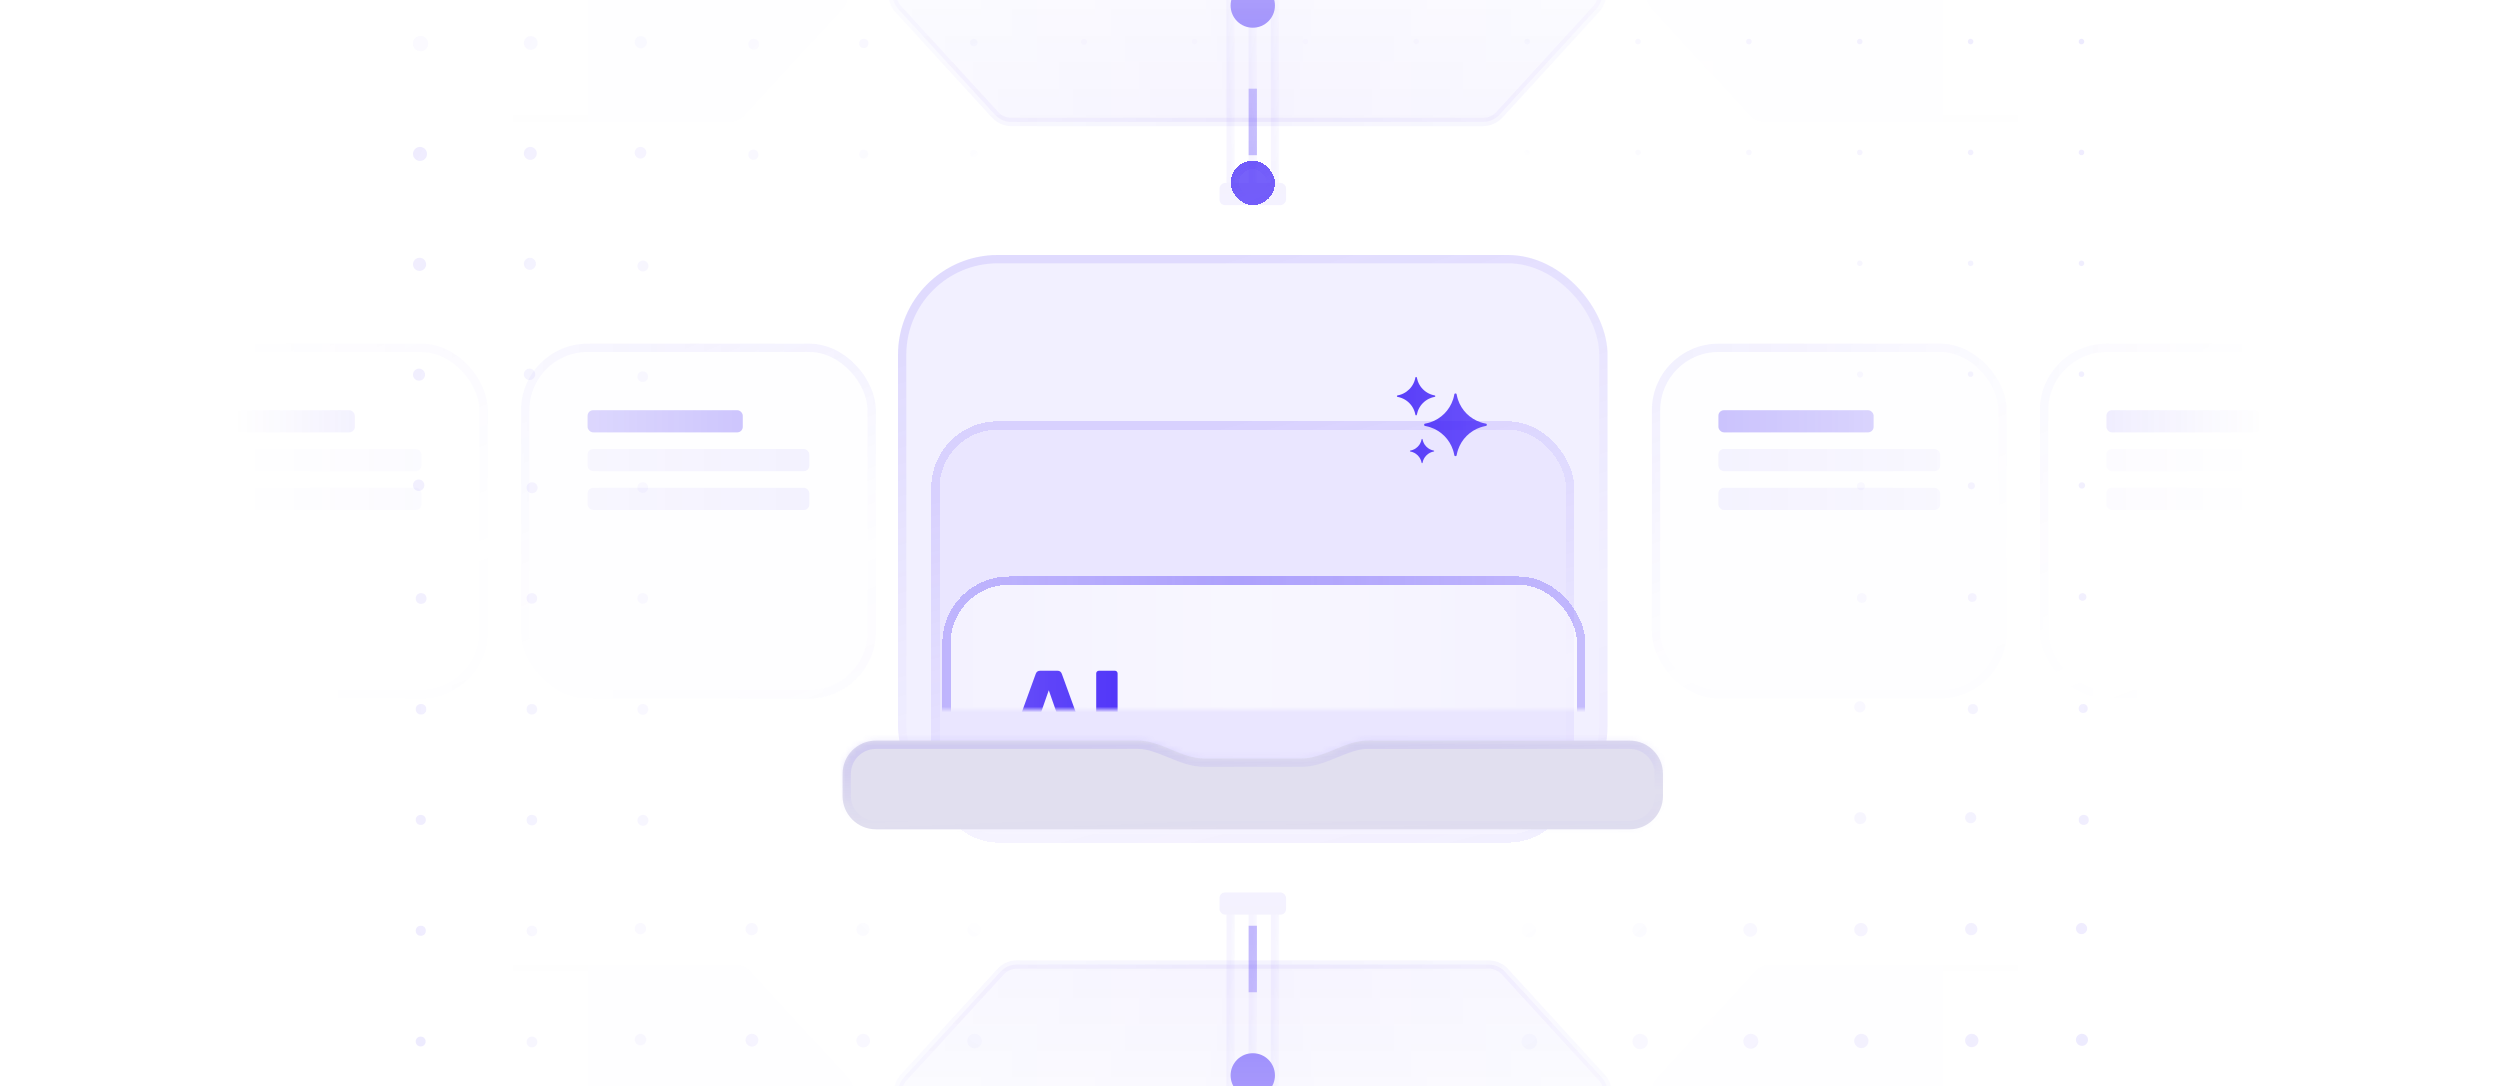 <?xml version="1.0" encoding="UTF-8"?> <svg xmlns="http://www.w3.org/2000/svg" width="451" height="196" viewBox="0 0 451 196" fill="none"><g clip-path="url(#clip0_5809_31197)"><g clip-path="url(#clip1_5809_31197)"><mask id="mask0_5809_31197" style="mask-type:alpha" maskUnits="userSpaceOnUse" x="42" y="-86" width="368" height="368"><circle cx="226" cy="98" r="184" fill="url(#paint0_radial_5809_31197)"></circle></mask><g mask="url(#mask0_5809_31197)"><g opacity="0.1"><circle opacity="0.3" cx="75.866" cy="7.866" r="1.366" fill="#3D1EF8"></circle><circle opacity="0.4" cx="95.748" cy="7.748" r="1.248" fill="#3D1EF8"></circle><circle opacity="0.4" cx="115.609" cy="7.609" r="1.109" fill="#3D1EF8"></circle><circle opacity="0.4" cx="135.97" cy="7.97" r="0.97" fill="#3D1EF8"></circle><circle cx="155.832" cy="7.832" r="0.832" fill="#3D1EF8"></circle><circle cx="175.673" cy="7.673" r="0.673" fill="#3D1EF8"></circle><circle cx="195.555" cy="7.555" r="0.555" fill="#3D1EF8"></circle><circle cx="215.5" cy="7.5" r="0.5" fill="#3D1EF8"></circle><circle cx="235.5" cy="7.5" r="0.5" fill="#3D1EF8"></circle><circle cx="255.5" cy="7.5" r="0.5" fill="#3D1EF8"></circle><circle cx="275.5" cy="7.5" r="0.5" fill="#3D1EF8"></circle><circle cx="295.5" cy="7.5" r="0.5" fill="#3D1EF8"></circle><circle cx="315.5" cy="7.5" r="0.5" fill="#3D1EF8"></circle><circle cx="335.5" cy="7.5" r="0.5" fill="#3D1EF8"></circle><circle cx="355.5" cy="7.5" r="0.5" fill="#3D1EF8"></circle><circle cx="375.5" cy="7.5" r="0.5" fill="#3D1EF8"></circle><circle cx="75.767" cy="27.767" r="1.267" fill="#3D1EF8"></circle><circle cx="95.668" cy="27.668" r="1.168" fill="#3D1EF8"></circle><circle cx="115.55" cy="27.55" r="1.05" fill="#3D1EF8"></circle><circle cx="135.911" cy="27.911" r="0.911" fill="#3D1EF8"></circle><circle cx="155.812" cy="27.812" r="0.812" fill="#3D1EF8"></circle><circle cx="175.673" cy="27.673" r="0.673" fill="#3D1EF8"></circle><circle cx="195.574" cy="27.574" r="0.574" fill="#3D1EF8"></circle><circle cx="215.515" cy="27.515" r="0.515" fill="#3D1EF8"></circle><circle cx="235.5" cy="27.5" r="0.5" fill="#3D1EF8"></circle><circle cx="255.5" cy="27.5" r="0.5" fill="#3D1EF8"></circle><circle cx="275.5" cy="27.5" r="0.5" fill="#3D1EF8"></circle><circle cx="295.5" cy="27.5" r="0.5" fill="#3D1EF8"></circle><circle cx="315.5" cy="27.5" r="0.5" fill="#3D1EF8"></circle><circle cx="335.5" cy="27.5" r="0.5" fill="#3D1EF8"></circle><circle cx="355.5" cy="27.5" r="0.5" fill="#3D1EF8"></circle><circle cx="375.5" cy="27.5" r="0.5" fill="#3D1EF8"></circle><circle cx="75.688" cy="47.688" r="1.188" fill="#3D1EF8"></circle><circle cx="95.589" cy="47.589" r="1.089" fill="#3D1EF8"></circle><circle cx="115.99" cy="47.99" r="0.99" fill="#3D1EF8"></circle><circle cx="335.5" cy="47.5" r="0.5" fill="#3D1EF8"></circle><circle cx="355.5" cy="47.5" r="0.5" fill="#3D1EF8"></circle><circle cx="375.5" cy="47.5" r="0.5" fill="#3D1EF8"></circle><circle cx="75.589" cy="67.589" r="1.089" fill="#3D1EF8"></circle><circle cx="95.53" cy="67.53" r="1.03" fill="#3D1EF8"></circle><circle cx="115.951" cy="67.951" r="0.951" fill="#3D1EF8"></circle><circle cx="335.555" cy="67.555" r="0.555" fill="#3D1EF8"></circle><circle cx="355.5" cy="67.5" r="0.5" fill="#3D1EF8"></circle><circle cx="375.5" cy="67.5" r="0.5" fill="#3D1EF8"></circle><circle cx="75.53" cy="87.53" r="1.03" fill="#3D1EF8"></circle><circle cx="95.99" cy="87.99" r="0.99" fill="#3D1EF8"></circle><circle cx="115.951" cy="87.951" r="0.951" fill="#3D1EF8"></circle><circle cx="335.713" cy="87.713" r="0.713" fill="#3D1EF8"></circle><circle cx="355.634" cy="87.634" r="0.634" fill="#3D1EF8"></circle><circle cx="375.574" cy="87.574" r="0.574" fill="#3D1EF8"></circle><circle cx="75.97" cy="107.97" r="0.97" fill="#3D1EF8"></circle><circle cx="95.951" cy="107.951" r="0.951" fill="#3D1EF8"></circle><circle cx="115.951" cy="107.951" r="0.951" fill="#3D1EF8"></circle><circle cx="335.871" cy="107.871" r="0.871" fill="#3D1EF8"></circle><circle cx="355.792" cy="107.792" r="0.792" fill="#3D1EF8"></circle><circle cx="375.693" cy="107.693" r="0.693" fill="#3D1EF8"></circle><circle cx="75.951" cy="127.951" r="0.951" fill="#3D1EF8"></circle><circle cx="95.951" cy="127.951" r="0.951" fill="#3D1EF8"></circle><circle cx="115.97" cy="127.97" r="0.97" fill="#3D1EF8"></circle><circle cx="335.51" cy="127.51" r="1.01" fill="#3D1EF8"></circle><circle cx="355.911" cy="127.911" r="0.911" fill="#3D1EF8"></circle><circle cx="375.812" cy="127.812" r="0.812" fill="#3D1EF8"></circle><circle cx="75.911" cy="147.911" r="0.911" fill="#3D1EF8"></circle><circle cx="95.951" cy="147.951" r="0.951" fill="#3D1EF8"></circle><circle cx="115.99" cy="147.99" r="0.99" fill="#3D1EF8"></circle><circle cx="335.589" cy="147.589" r="1.089" fill="#3D1EF8"></circle><circle cx="355.51" cy="147.51" r="1.01" fill="#3D1EF8"></circle><circle cx="375.911" cy="147.911" r="0.911" fill="#3D1EF8"></circle><circle cx="75.911" cy="167.911" r="0.911" fill="#3D1EF8"></circle><circle opacity="0.5" cx="95.951" cy="167.951" r="0.951" fill="#3D1EF8"></circle><circle opacity="0.5" cx="115.53" cy="167.53" r="1.03" fill="#3D1EF8"></circle><circle cx="135.609" cy="167.609" r="1.109" fill="#3D1EF8"></circle><circle cx="155.668" cy="167.668" r="1.168" fill="#3D1EF8"></circle><circle cx="175.728" cy="167.728" r="1.228" fill="#3D1EF8"></circle><circle cx="275.807" cy="167.807" r="1.307" fill="#3D1EF8"></circle><circle cx="295.787" cy="167.787" r="1.287" fill="#3D1EF8"></circle><circle cx="315.748" cy="167.748" r="1.248" fill="#3D1EF8"></circle><circle cx="335.708" cy="167.708" r="1.208" fill="#3D1EF8"></circle><circle cx="355.609" cy="167.609" r="1.109" fill="#3D1EF8"></circle><circle cx="375.51" cy="167.51" r="1.01" fill="#3D1EF8"></circle><circle cx="75.891" cy="187.891" r="0.891" fill="#3D1EF8"></circle><circle opacity="0.5" cx="95.97" cy="187.97" r="0.97" fill="#3D1EF8"></circle><circle opacity="0.5" cx="115.55" cy="187.55" r="1.05" fill="#3D1EF8"></circle><circle cx="135.649" cy="187.649" r="1.149" fill="#3D1EF8"></circle><circle cx="155.728" cy="187.728" r="1.228" fill="#3D1EF8"></circle><circle cx="175.807" cy="187.807" r="1.307" fill="#3D1EF8"></circle><circle cx="275.906" cy="187.906" r="1.406" fill="#3D1EF8"></circle><circle cx="295.886" cy="187.886" r="1.386" fill="#3D1EF8"></circle><circle cx="315.847" cy="187.847" r="1.347" fill="#3D1EF8"></circle><circle cx="335.787" cy="187.787" r="1.287" fill="#3D1EF8"></circle><circle cx="355.708" cy="187.708" r="1.208" fill="#3D1EF8"></circle><circle cx="375.589" cy="187.589" r="1.089" fill="#3D1EF8"></circle></g></g></g><g filter="url(#filter0_i_5809_31197)" data-figma-bg-blur-radius="100"><rect x="162" y="46" width="128" height="103" rx="18" fill="#3D1EF8" fill-opacity="0.07"></rect><rect x="162.75" y="46.75" width="126.5" height="101.5" rx="17.25" stroke="url(#paint1_linear_5809_31197)" stroke-opacity="0.25" stroke-width="1.5"></rect></g><g filter="url(#filter1_d_5809_31197)" data-figma-bg-blur-radius="32"><rect x="168" y="52" width="116" height="76" rx="12" fill="#3D1EF8" fill-opacity="0.05" style="mix-blend-mode:luminosity" shape-rendering="crispEdges"></rect><rect x="168.75" y="52.75" width="114.5" height="74.5" rx="11.25" stroke="url(#paint2_linear_5809_31197)" stroke-opacity="0.25" stroke-width="1.5" shape-rendering="crispEdges"></rect></g><g filter="url(#filter2_i_5809_31197)" data-figma-bg-blur-radius="100"><mask id="path-99-inside-1_5809_31197" fill="white"><path d="M294 133.608C297.314 133.608 300 136.294 300 139.608V143.608C300 146.922 297.314 149.608 294 149.608H158C154.686 149.608 152 146.922 152 143.608V139.608C152 136.294 154.686 133.608 158 133.608H205.332C209.355 133.608 213.177 136.839 217.2 136.839H234.8C238.823 136.839 242.645 133.608 246.668 133.608H294Z"></path></mask><path d="M294 133.608C297.314 133.608 300 136.294 300 139.608V143.608C300 146.922 297.314 149.608 294 149.608H158C154.686 149.608 152 146.922 152 143.608V139.608C152 136.294 154.686 133.608 158 133.608H205.332C209.355 133.608 213.177 136.839 217.2 136.839H234.8C238.823 136.839 242.645 133.608 246.668 133.608H294Z" fill="#E1DFEF"></path><path d="M300 143.608L301.5 143.608V143.608H300ZM152 143.608H150.5V143.608L152 143.608ZM294 133.608V135.108C296.485 135.108 298.5 137.123 298.5 139.608H300H301.5C301.5 135.466 298.142 132.108 294 132.108V133.608ZM300 139.608H298.5V143.608H300H301.5V139.608H300ZM300 143.608L298.5 143.608C298.5 146.093 296.485 148.108 294 148.108V149.608V151.108C298.142 151.108 301.5 147.75 301.5 143.608L300 143.608ZM294 149.608V148.108H158V149.608V151.108H294V149.608ZM158 149.608V148.108C155.515 148.108 153.5 146.093 153.5 143.608L152 143.608L150.5 143.608C150.5 147.75 153.858 151.108 158 151.108V149.608ZM152 143.608H153.5V139.608H152H150.5V143.608H152ZM152 139.608H153.5C153.5 137.123 155.515 135.108 158 135.108V133.608V132.108C153.858 132.108 150.5 135.466 150.5 139.608H152ZM158 133.608V135.108H205.332V133.608V132.108H158V133.608ZM217.2 136.839V138.339H234.8V136.839V135.339H217.2V136.839ZM246.668 133.608V135.108H294V133.608V132.108H246.668V133.608ZM234.8 136.839V138.339C237.162 138.339 239.405 137.393 241.305 136.61C243.328 135.777 245.007 135.108 246.668 135.108V133.608V132.108C244.306 132.108 242.062 133.054 240.163 133.836C238.14 134.669 236.461 135.339 234.8 135.339V136.839ZM205.332 133.608V135.108C206.993 135.108 208.672 135.777 210.695 136.61C212.595 137.393 214.838 138.339 217.2 138.339V136.839V135.339C215.539 135.339 213.86 134.669 211.837 133.836C209.938 133.054 207.694 132.108 205.332 132.108V133.608Z" fill="url(#paint3_linear_5809_31197)" fill-opacity="0.25" mask="url(#path-99-inside-1_5809_31197)"></path></g><mask id="mask1_5809_31197" style="mask-type:alpha" maskUnits="userSpaceOnUse" x="22" y="52" width="408" height="76"><rect x="22" y="52" width="408" height="76" fill="url(#paint4_linear_5809_31197)"></rect></mask><g mask="url(#mask1_5809_31197)"><g filter="url(#filter3_i_5809_31197)" data-figma-bg-blur-radius="100"><rect x="22" y="58" width="64" height="64" rx="12" fill="#3D1EF8" fill-opacity="0.01" style="mix-blend-mode:luminosity"></rect><rect x="22.75" y="58.75" width="62.5" height="62.5" rx="11.25" stroke="url(#paint5_linear_5809_31197)" stroke-opacity="0.25" stroke-width="1.5"></rect><rect opacity="0.5" x="34" y="70" width="28" height="4" rx="1" fill="#3D1EF8"></rect><rect opacity="0.1" x="34" y="77" width="40" height="4" rx="1" fill="#3D1EF8"></rect><rect opacity="0.1" x="34" y="84" width="40" height="4" rx="1" fill="#3D1EF8"></rect></g><g filter="url(#filter4_i_5809_31197)" data-figma-bg-blur-radius="100"><rect x="92" y="58" width="64" height="64" rx="12" fill="#3D1EF8" fill-opacity="0.01" style="mix-blend-mode:luminosity"></rect><rect x="92.75" y="58.75" width="62.5" height="62.5" rx="11.25" stroke="url(#paint6_linear_5809_31197)" stroke-opacity="0.25" stroke-width="1.5"></rect><rect opacity="0.5" x="104" y="70" width="28" height="4" rx="1" fill="#3D1EF8"></rect><rect opacity="0.1" x="104" y="77" width="40" height="4" rx="1" fill="#3D1EF8"></rect><rect opacity="0.1" x="104" y="84" width="40" height="4" rx="1" fill="#3D1EF8"></rect></g><g filter="url(#filter5_di_5809_31197)" data-figma-bg-blur-radius="100"><rect x="168" y="52" width="116" height="76" rx="12" fill="white" fill-opacity="0.68" shape-rendering="crispEdges"></rect><rect x="168.75" y="52.75" width="114.5" height="74.5" rx="11.25" stroke="#3D1EF8" stroke-opacity="0.4" stroke-width="1.5" shape-rendering="crispEdges"></rect><path d="M180.58 83C180.473 83 180.373 82.96 180.28 82.88C180.2 82.787 180.16 82.687 180.16 82.58C180.16 82.5 180.167 82.44 180.18 82.4L184.84 69.58C184.973 69.193 185.24 69 185.64 69H188.76C189.16 69 189.427 69.193 189.56 69.58L194.22 82.4C194.233 82.44 194.24 82.5 194.24 82.58C194.24 82.687 194.193 82.787 194.1 82.88C194.02 82.96 193.927 83 193.82 83H191.22C190.9 83 190.673 82.853 190.54 82.56L189.82 80.62H184.58L183.86 82.56C183.727 82.853 183.5 83 183.18 83H180.58ZM185.42 77.62H188.98L187.2 72.52L185.42 77.62ZM196.255 83C196.121 83 196.001 82.953 195.895 82.86C195.801 82.753 195.755 82.633 195.755 82.5V69.5C195.755 69.353 195.801 69.233 195.895 69.14C196.001 69.047 196.121 69 196.255 69H199.115C199.261 69 199.381 69.047 199.475 69.14C199.568 69.233 199.615 69.353 199.615 69.5V82.5C199.615 82.633 199.568 82.753 199.475 82.86C199.381 82.953 199.261 83 199.115 83H196.255Z" fill="#3D1EF8"></path><rect opacity="0.75" x="180" y="100" width="28" height="4" rx="1" fill="#3D1EF8"></rect><rect opacity="0.1" x="180" y="106" width="52" height="4" rx="1" fill="#3D1EF8"></rect><rect opacity="0.1" x="180" y="112" width="28" height="4" rx="1" fill="#3D1EF8"></rect><g filter="url(#filter6_di_5809_31197)" data-figma-bg-blur-radius="8.47059"><g clip-path="url(#clip8_5809_31197)"><rect x="243" y="60" width="32" height="32" rx="16" fill="#3D1EF8" fill-opacity="0.01" shape-rendering="crispEdges"></rect><g filter="url(#filter7_f_5809_31197)"><rect x="213.118" y="39.529" width="56.471" height="56.471" rx="28.235" fill="#3D1EF8" fill-opacity="0.2"></rect></g></g></g></g><g filter="url(#filter8_i_5809_31197)" data-figma-bg-blur-radius="100"><rect x="296" y="58" width="64" height="64" rx="12" fill="#3D1EF8" fill-opacity="0.01" style="mix-blend-mode:luminosity"></rect><rect x="296.75" y="58.75" width="62.5" height="62.5" rx="11.25" stroke="url(#paint7_linear_5809_31197)" stroke-opacity="0.25" stroke-width="1.5"></rect><rect opacity="0.5" x="308" y="70" width="28" height="4" rx="1" fill="#3D1EF8"></rect><rect opacity="0.1" x="308" y="77" width="40" height="4" rx="1" fill="#3D1EF8"></rect><rect opacity="0.1" x="308" y="84" width="40" height="4" rx="1" fill="#3D1EF8"></rect></g><g filter="url(#filter9_i_5809_31197)" data-figma-bg-blur-radius="100"><rect x="366" y="58" width="64" height="64" rx="12" fill="#3D1EF8" fill-opacity="0.01" style="mix-blend-mode:luminosity"></rect><rect x="366.75" y="58.75" width="62.5" height="62.5" rx="11.25" stroke="url(#paint8_linear_5809_31197)" stroke-opacity="0.25" stroke-width="1.5"></rect><rect opacity="0.5" x="378" y="70" width="28" height="4" rx="1" fill="#3D1EF8"></rect><rect opacity="0.1" x="378" y="77" width="40" height="4" rx="1" fill="#3D1EF8"></rect><rect opacity="0.1" x="378" y="84" width="40" height="4" rx="1" fill="#3D1EF8"></rect></g></g><mask id="mask2_5809_31197" style="mask-type:alpha" maskUnits="userSpaceOnUse" x="47" y="-106" width="364" height="408"><rect x="47" y="-106" width="364" height="408" fill="url(#paint9_linear_5809_31197)"></rect></mask><g mask="url(#mask2_5809_31197)"><path opacity="0.1" d="M154 298L154 197.053C154 196.053 153.626 195.104 152.951 194.366L135.497 175.299C134.739 174.471 133.669 174 132.546 174H90H47.454C46.331 174 45.261 174.471 44.503 175.299L27.049 194.366C26.374 195.104 26 196.053 26 197.053L26 298C26 300.21 27.791 302 30 302H150C152.209 302 154 300.21 154 298Z" fill="url(#paint10_linear_5809_31197)"></path><path opacity="0.5" d="M290 298L290 197.053C290 196.053 289.626 195.104 288.951 194.366L271.497 175.299C270.739 174.471 269.669 174 268.546 174H226H183.454C182.331 174 181.261 174.471 180.503 175.299L163.05 194.366C162.374 195.104 162 196.053 162 197.053L162 298C162 300.21 163.791 302 166 302H286C288.209 302 290 300.21 290 298Z" fill="url(#paint11_linear_5809_31197)"></path><path opacity="0.5" d="M290 298L290 197.053C290 196.053 289.626 195.104 288.951 194.366L271.497 175.299C270.739 174.471 269.669 174 268.546 174H226H183.454C182.331 174 181.261 174.471 180.503 175.299L163.05 194.366C162.374 195.104 162 196.053 162 197.053L162 298C162 300.21 163.791 302 166 302H286C288.209 302 290 300.21 290 298Z" stroke="url(#paint12_linear_5809_31197)" stroke-width="1.5"></path><path opacity="0.1" d="M426 298L426 197.053C426 196.053 425.626 195.104 424.951 194.366L407.497 175.299C406.739 174.471 405.669 174 404.546 174H362H319.454C318.331 174 317.261 174.471 316.503 175.299L299.05 194.366C298.374 195.104 298 196.053 298 197.053L298 298C298 300.21 299.791 302 302 302H422C424.209 302 426 300.21 426 298Z" fill="url(#paint13_linear_5809_31197)"></path><path opacity="0.1" d="M153 -102L153 -1.053C153 -0.053 152.626 0.896 151.951 1.634L134.497 20.701C133.739 21.529 132.669 22 131.546 22H89H46.454C45.331 22 44.261 21.529 43.503 20.701L26.049 1.634C25.374 0.896 25 -0.053 25 -1.053L25 -102C25 -104.21 26.791 -106 29 -106H149C151.209 -106 153 -104.21 153 -102Z" fill="url(#paint14_linear_5809_31197)"></path><path opacity="0.5" d="M289 -102L289 -1.053C289 -0.053 288.626 0.896 287.951 1.634L270.497 20.701C269.739 21.529 268.669 22 267.546 22H225H182.454C181.331 22 180.261 21.529 179.503 20.701L162.05 1.634C161.374 0.896 161 -0.053 161 -1.053L161 -102C161 -104.21 162.791 -106 165 -106H285C287.209 -106 289 -104.21 289 -102Z" fill="url(#paint15_linear_5809_31197)"></path><path opacity="0.5" d="M289 -102L289 -1.053C289 -0.053 288.626 0.896 287.951 1.634L270.497 20.701C269.739 21.529 268.669 22 267.546 22H225H182.454C181.331 22 180.261 21.529 179.503 20.701L162.05 1.634C161.374 0.896 161 -0.053 161 -1.053L161 -102C161 -104.21 162.791 -106 165 -106H285C287.209 -106 289 -104.21 289 -102Z" stroke="url(#paint16_linear_5809_31197)" stroke-width="1.5"></path><path opacity="0.1" d="M425 -102L425 -1.053C425 -0.053 424.626 0.896 423.951 1.634L406.497 20.701C405.739 21.529 404.669 22 403.546 22H361H318.454C317.331 22 316.261 21.529 315.503 20.701L298.05 1.634C297.374 0.896 297 -0.053 297 -1.053L297 -102C297 -104.21 298.791 -106 301 -106H421C423.209 -106 425 -104.21 425 -102Z" fill="url(#paint17_linear_5809_31197)"></path><path fill-rule="evenodd" clip-rule="evenodd" d="M252.793 71.782C252.589 71.707 252.377 71.647 252.158 71.606C252.142 71.603 252.126 71.6 252.11 71.597C251.963 71.571 251.963 71.361 252.11 71.335C252.126 71.332 252.142 71.329 252.158 71.326C252.377 71.284 252.589 71.225 252.793 71.15C252.915 71.104 253.035 71.053 253.151 70.997C253.955 70.606 254.607 69.955 254.997 69.151C255.053 69.034 255.104 68.915 255.15 68.793C255.225 68.589 255.284 68.377 255.326 68.158C255.329 68.142 255.332 68.126 255.335 68.11C255.361 67.963 255.571 67.963 255.597 68.11C255.6 68.126 255.603 68.142 255.606 68.158C255.648 68.377 255.707 68.589 255.782 68.793C255.828 68.915 255.879 69.034 255.935 69.151C256.325 69.955 256.977 70.606 257.781 70.997C257.897 71.053 258.017 71.104 258.139 71.15C258.343 71.225 258.555 71.284 258.774 71.326C258.79 71.329 258.806 71.332 258.822 71.335C258.968 71.361 258.968 71.571 258.822 71.597C258.806 71.6 258.79 71.603 258.774 71.606C258.555 71.647 258.343 71.707 258.139 71.782C258.017 71.828 257.897 71.879 257.781 71.935C256.977 72.325 256.325 72.977 255.935 73.781C255.879 73.897 255.828 74.017 255.782 74.139C255.707 74.343 255.648 74.555 255.606 74.774C255.603 74.79 255.6 74.806 255.597 74.822C255.571 74.968 255.361 74.968 255.335 74.822C255.332 74.806 255.329 74.79 255.326 74.774C255.284 74.555 255.225 74.343 255.15 74.139C255.104 74.017 255.053 73.897 254.997 73.781C254.607 72.977 253.955 72.325 253.151 71.935C253.035 71.879 252.915 71.828 252.793 71.782ZM257.675 76.974C257.532 76.936 257.388 76.902 257.241 76.873C257.218 76.869 257.195 76.864 257.172 76.86L257.165 76.859L257.156 76.857C257.141 76.854 257.125 76.852 257.093 76.846L257.082 76.844C256.849 76.8 256.849 76.465 257.082 76.421L257.093 76.419C257.125 76.413 257.141 76.41 257.156 76.408L257.165 76.406L257.172 76.404C257.195 76.4 257.218 76.396 257.241 76.391C257.388 76.362 257.532 76.329 257.675 76.29C257.797 76.257 257.918 76.221 258.037 76.181C259.962 75.54 261.477 74.025 262.119 72.099C262.158 71.98 262.195 71.86 262.228 71.738C262.266 71.595 262.3 71.45 262.329 71.304C262.333 71.281 262.338 71.258 262.342 71.235L262.343 71.228L262.345 71.218C262.348 71.204 262.35 71.188 262.356 71.157L262.356 71.156L262.358 71.145C262.402 70.911 262.737 70.911 262.781 71.145L262.783 71.156C262.789 71.188 262.792 71.204 262.794 71.218L262.796 71.228L262.797 71.235C262.802 71.258 262.806 71.281 262.81 71.304C262.839 71.45 262.873 71.595 262.912 71.738C262.945 71.86 262.981 71.98 263.02 72.099C263.662 74.025 265.177 75.54 267.102 76.181C267.221 76.221 267.342 76.257 267.464 76.29C267.607 76.329 267.752 76.362 267.898 76.391C267.921 76.396 267.944 76.4 267.967 76.404L267.974 76.406L267.984 76.408C267.998 76.41 268.014 76.413 268.046 76.419L268.057 76.421C268.291 76.465 268.291 76.8 268.057 76.844L268.046 76.846L268.012 76.852L267.984 76.857L267.974 76.859L267.967 76.86C267.944 76.864 267.921 76.869 267.898 76.873C267.752 76.902 267.607 76.936 267.464 76.974C267.342 77.007 267.221 77.043 267.102 77.083C265.177 77.725 263.662 79.24 263.02 81.165C262.981 81.284 262.945 81.405 262.912 81.527C262.873 81.669 262.839 81.814 262.81 81.961C262.806 81.984 262.802 82.007 262.797 82.03L262.796 82.037L262.794 82.046L262.79 82.067L262.783 82.107L262.781 82.12C262.737 82.353 262.402 82.353 262.358 82.12L262.356 82.108C262.35 82.077 262.348 82.061 262.345 82.046L262.343 82.037L262.342 82.03C262.338 82.007 262.333 81.984 262.329 81.961C262.3 81.814 262.266 81.669 262.228 81.527C262.195 81.405 262.158 81.284 262.119 81.165C261.477 79.24 259.962 77.725 258.037 77.083C257.918 77.043 257.797 77.007 257.675 76.974ZM254.453 81.456C254.699 81.503 254.931 81.585 255.145 81.697C255.241 81.747 255.333 81.803 255.42 81.864C255.664 82.034 255.876 82.246 256.047 82.49C256.108 82.578 256.163 82.669 256.213 82.765C256.325 82.979 256.407 83.212 256.454 83.457C256.456 83.468 256.458 83.478 256.46 83.488C256.476 83.58 256.608 83.58 256.625 83.488C256.627 83.478 256.629 83.468 256.631 83.457C256.677 83.212 256.76 82.979 256.871 82.765C256.921 82.669 256.977 82.578 257.038 82.49C257.208 82.246 257.42 82.034 257.664 81.864C257.752 81.803 257.844 81.747 257.939 81.697C258.153 81.585 258.386 81.503 258.632 81.456C258.642 81.454 258.652 81.453 258.662 81.451C258.754 81.434 258.754 81.302 258.662 81.285C258.652 81.284 258.642 81.282 258.632 81.28C258.386 81.233 258.153 81.151 257.939 81.039C257.844 80.989 257.752 80.933 257.664 80.872C257.42 80.702 257.208 80.49 257.038 80.246C256.977 80.158 256.921 80.067 256.871 79.971C256.76 79.757 256.677 79.524 256.631 79.279C256.629 79.269 256.627 79.258 256.625 79.248C256.608 79.156 256.476 79.156 256.46 79.248C256.458 79.258 256.456 79.269 256.454 79.279C256.407 79.524 256.325 79.757 256.213 79.971C256.163 80.067 256.108 80.158 256.047 80.246C255.876 80.49 255.664 80.702 255.42 80.872C255.333 80.933 255.241 80.989 255.145 81.039C254.931 81.151 254.699 81.233 254.453 81.28C254.443 81.282 254.433 81.284 254.422 81.285C254.33 81.302 254.33 81.434 254.422 81.451C254.433 81.453 254.443 81.454 254.453 81.456Z" fill="#3D1EF8"></path></g><g filter="url(#filter10_di_5809_31197)" data-figma-bg-blur-radius="12"><rect x="222" y="-3" width="8" height="8" rx="4" fill="#3D1EF8" fill-opacity="0.7" style="mix-blend-mode:luminosity" shape-rendering="crispEdges"></rect><rect x="222.75" y="-2.25" width="6.5" height="6.5" rx="3.25" stroke="url(#paint18_linear_5809_31197)" stroke-opacity="0.25" stroke-width="1.5" shape-rendering="crispEdges"></rect></g><g filter="url(#filter11_di_5809_31197)" data-figma-bg-blur-radius="12"><rect x="222" y="190" width="8" height="8" rx="4" fill="#3D1EF8" fill-opacity="0.7" style="mix-blend-mode:luminosity" shape-rendering="crispEdges"></rect><rect x="222.75" y="190.75" width="6.5" height="6.5" rx="3.25" stroke="url(#paint19_linear_5809_31197)" stroke-opacity="0.25" stroke-width="1.5" shape-rendering="crispEdges"></rect></g><mask id="mask3_5809_31197" style="mask-type:alpha" maskUnits="userSpaceOnUse" x="47" y="-76" width="364" height="352"><rect x="47" y="-76" width="364" height="352" fill="url(#paint20_linear_5809_31197)"></rect></mask><g mask="url(#mask3_5809_31197)"><rect data-figma-bg-blur-radius="32" x="220" y="161" width="12" height="4" rx="1" fill="#3D1EF8" fill-opacity="0.1"></rect><path opacity="0.1" d="M222 165V256" stroke="url(#paint21_linear_5809_31197)" stroke-width="1.5"></path><path opacity="0.1" d="M226 165V256" stroke="url(#paint22_linear_5809_31197)" stroke-width="1.5"></path><path opacity="0.1" d="M230 165V256" stroke="url(#paint23_linear_5809_31197)" stroke-width="1.5"></path><path opacity="0.5" d="M226 179L226 167" stroke="#3D1EF8" stroke-width="1.5"></path><circle cx="226" cy="194" r="4" fill="#3D1EF8"></circle><rect data-figma-bg-blur-radius="32" width="12" height="4" rx="1" transform="matrix(1 0 0 -1 220 37)" fill="#3D1EF8" fill-opacity="0.1"></rect><path opacity="0.1" d="M222 33V-58" stroke="url(#paint24_linear_5809_31197)" stroke-width="1.5"></path><path opacity="0.1" d="M226 33V-58" stroke="url(#paint25_linear_5809_31197)" stroke-width="1.5"></path><path opacity="0.1" d="M230 33V-58" stroke="url(#paint26_linear_5809_31197)" stroke-width="1.5"></path><path opacity="0.5" d="M226 16L226 28" stroke="#3D1EF8" stroke-width="1.5"></path><circle cx="226" cy="1" r="4" fill="#3D1EF8"></circle></g></g><defs><filter id="filter0_i_5809_31197" x="62" y="-54" width="328" height="303" filterUnits="userSpaceOnUse" color-interpolation-filters="sRGB"><feFlood flood-opacity="0" result="BackgroundImageFix"></feFlood><feBlend mode="normal" in="SourceGraphic" in2="BackgroundImageFix" result="shape"></feBlend><feColorMatrix in="SourceAlpha" type="matrix" values="0 0 0 0 0 0 0 0 0 0 0 0 0 0 0 0 0 0 127 0" result="hardAlpha"></feColorMatrix><feOffset></feOffset><feGaussianBlur stdDeviation="4"></feGaussianBlur><feComposite in2="hardAlpha" operator="arithmetic" k2="-1" k3="1"></feComposite><feColorMatrix type="matrix" values="0 0 0 0 0.973 0 0 0 0 0.973 0 0 0 0 0.973 0 0 0 0.25 0"></feColorMatrix><feBlend mode="normal" in2="shape" result="effect1_innerShadow_5809_31197"></feBlend></filter><clipPath id="bgblur_2_5809_31197_clip_path" transform="translate(-62 54)"><rect x="162" y="46" width="128" height="103" rx="18"></rect></clipPath><filter id="filter1_d_5809_31197" x="136" y="20" width="180" height="156" filterUnits="userSpaceOnUse" color-interpolation-filters="sRGB"><feFlood flood-opacity="0" result="BackgroundImageFix"></feFlood><feColorMatrix in="SourceAlpha" type="matrix" values="0 0 0 0 0 0 0 0 0 0 0 0 0 0 0 0 0 0 127 0" result="hardAlpha"></feColorMatrix><feOffset dy="24"></feOffset><feGaussianBlur stdDeviation="12"></feGaussianBlur><feComposite in2="hardAlpha" operator="out"></feComposite><feColorMatrix type="matrix" values="0 0 0 0 0 0 0 0 0 0 0 0 0 0 0 0 0 0 0.3 0"></feColorMatrix><feBlend mode="multiply" in2="BackgroundImageFix" result="effect1_dropShadow_5809_31197"></feBlend><feBlend mode="normal" in="SourceGraphic" in2="effect1_dropShadow_5809_31197" result="shape"></feBlend></filter><clipPath id="bgblur_3_5809_31197_clip_path" transform="translate(-136 -20)"><rect x="168" y="52" width="116" height="76" rx="12"></rect></clipPath><filter id="filter2_i_5809_31197" x="52" y="33.608" width="348" height="216" filterUnits="userSpaceOnUse" color-interpolation-filters="sRGB"><feFlood flood-opacity="0" result="BackgroundImageFix"></feFlood><feBlend mode="normal" in="SourceGraphic" in2="BackgroundImageFix" result="shape"></feBlend><feColorMatrix in="SourceAlpha" type="matrix" values="0 0 0 0 0 0 0 0 0 0 0 0 0 0 0 0 0 0 127 0" result="hardAlpha"></feColorMatrix><feOffset></feOffset><feGaussianBlur stdDeviation="4"></feGaussianBlur><feComposite in2="hardAlpha" operator="arithmetic" k2="-1" k3="1"></feComposite><feColorMatrix type="matrix" values="0 0 0 0 0.973 0 0 0 0 0.973 0 0 0 0 0.973 0 0 0 0.25 0"></feColorMatrix><feBlend mode="normal" in2="shape" result="effect1_innerShadow_5809_31197"></feBlend></filter><clipPath id="bgblur_4_5809_31197_clip_path" transform="translate(-52 -33.608)"><path d="M294 133.608C297.314 133.608 300 136.294 300 139.608V143.608C300 146.922 297.314 149.608 294 149.608H158C154.686 149.608 152 146.922 152 143.608V139.608C152 136.294 154.686 133.608 158 133.608H205.332C209.355 133.608 213.177 136.839 217.2 136.839H234.8C238.823 136.839 242.645 133.608 246.668 133.608H294Z"></path></clipPath><filter id="filter3_i_5809_31197" x="-78" y="-42" width="264" height="264" filterUnits="userSpaceOnUse" color-interpolation-filters="sRGB"><feFlood flood-opacity="0" result="BackgroundImageFix"></feFlood><feBlend mode="normal" in="SourceGraphic" in2="BackgroundImageFix" result="shape"></feBlend><feColorMatrix in="SourceAlpha" type="matrix" values="0 0 0 0 0 0 0 0 0 0 0 0 0 0 0 0 0 0 127 0" result="hardAlpha"></feColorMatrix><feOffset dx="2" dy="4"></feOffset><feGaussianBlur stdDeviation="8"></feGaussianBlur><feComposite in2="hardAlpha" operator="arithmetic" k2="-1" k3="1"></feComposite><feColorMatrix type="matrix" values="0 0 0 0 0.973 0 0 0 0 0.973 0 0 0 0 0.973 0 0 0 0.06 0"></feColorMatrix><feBlend mode="normal" in2="shape" result="effect1_innerShadow_5809_31197"></feBlend></filter><clipPath id="bgblur_5_5809_31197_clip_path" transform="translate(78 42)"><rect x="22" y="58" width="64" height="64" rx="12"></rect></clipPath><filter id="filter4_i_5809_31197" x="-8" y="-42" width="264" height="264" filterUnits="userSpaceOnUse" color-interpolation-filters="sRGB"><feFlood flood-opacity="0" result="BackgroundImageFix"></feFlood><feBlend mode="normal" in="SourceGraphic" in2="BackgroundImageFix" result="shape"></feBlend><feColorMatrix in="SourceAlpha" type="matrix" values="0 0 0 0 0 0 0 0 0 0 0 0 0 0 0 0 0 0 127 0" result="hardAlpha"></feColorMatrix><feOffset dx="2" dy="4"></feOffset><feGaussianBlur stdDeviation="8"></feGaussianBlur><feComposite in2="hardAlpha" operator="arithmetic" k2="-1" k3="1"></feComposite><feColorMatrix type="matrix" values="0 0 0 0 0.973 0 0 0 0 0.973 0 0 0 0 0.973 0 0 0 0.06 0"></feColorMatrix><feBlend mode="normal" in2="shape" result="effect1_innerShadow_5809_31197"></feBlend></filter><clipPath id="bgblur_6_5809_31197_clip_path" transform="translate(8 42)"><rect x="92" y="58" width="64" height="64" rx="12"></rect></clipPath><filter id="filter5_di_5809_31197" x="68" y="-48" width="316" height="276" filterUnits="userSpaceOnUse" color-interpolation-filters="sRGB"><feFlood flood-opacity="0" result="BackgroundImageFix"></feFlood><feColorMatrix in="SourceAlpha" type="matrix" values="0 0 0 0 0 0 0 0 0 0 0 0 0 0 0 0 0 0 127 0" result="hardAlpha"></feColorMatrix><feMorphology radius="32" operator="erode" in="SourceAlpha" result="effect1_dropShadow_5809_31197"></feMorphology><feOffset dy="48"></feOffset><feGaussianBlur stdDeviation="24"></feGaussianBlur><feComposite in2="hardAlpha" operator="out"></feComposite><feColorMatrix type="matrix" values="0 0 0 0 0.11 0 0 0 0 0.125 0 0 0 0 0.157 0 0 0 0.5 0"></feColorMatrix><feBlend mode="multiply" in2="BackgroundImageFix" result="effect1_dropShadow_5809_31197"></feBlend><feBlend mode="normal" in="SourceGraphic" in2="effect1_dropShadow_5809_31197" result="shape"></feBlend><feColorMatrix in="SourceAlpha" type="matrix" values="0 0 0 0 0 0 0 0 0 0 0 0 0 0 0 0 0 0 127 0" result="hardAlpha"></feColorMatrix><feOffset dx="2" dy="4"></feOffset><feGaussianBlur stdDeviation="8"></feGaussianBlur><feComposite in2="hardAlpha" operator="arithmetic" k2="-1" k3="1"></feComposite><feColorMatrix type="matrix" values="0 0 0 0 0.973 0 0 0 0 0.973 0 0 0 0 0.973 0 0 0 0.06 0"></feColorMatrix><feBlend mode="normal" in2="shape" result="effect2_innerShadow_5809_31197"></feBlend></filter><clipPath id="bgblur_7_5809_31197_clip_path" transform="translate(-68 48)"><rect x="168" y="52" width="116" height="76" rx="12"></rect></clipPath><filter id="filter6_di_5809_31197" x="234.529" y="51.529" width="48.941" height="68.706" filterUnits="userSpaceOnUse" color-interpolation-filters="sRGB"><feFlood flood-opacity="0" result="BackgroundImageFix"></feFlood><feColorMatrix in="SourceAlpha" type="matrix" values="0 0 0 0 0 0 0 0 0 0 0 0 0 0 0 0 0 0 127 0" result="hardAlpha"></feColorMatrix><feMorphology radius="11.294" operator="erode" in="SourceAlpha" result="effect1_dropShadow_5809_31197"></feMorphology><feOffset dy="22.588"></feOffset><feGaussianBlur stdDeviation="8.471"></feGaussianBlur><feComposite in2="hardAlpha" operator="out"></feComposite><feColorMatrix type="matrix" values="0 0 0 0 0 0 0 0 0 0 0 0 0 0 0 0 0 0 0.4 0"></feColorMatrix><feBlend mode="multiply" in2="BackgroundImageFix" result="effect1_dropShadow_5809_31197"></feBlend><feBlend mode="normal" in="SourceGraphic" in2="effect1_dropShadow_5809_31197" result="shape"></feBlend><feColorMatrix in="SourceAlpha" type="matrix" values="0 0 0 0 0 0 0 0 0 0 0 0 0 0 0 0 0 0 127 0" result="hardAlpha"></feColorMatrix><feOffset></feOffset><feGaussianBlur stdDeviation="2.824"></feGaussianBlur><feComposite in2="hardAlpha" operator="arithmetic" k2="-1" k3="1"></feComposite><feColorMatrix type="matrix" values="0 0 0 0 0.973 0 0 0 0 0.973 0 0 0 0 0.973 0 0 0 0.25 0"></feColorMatrix><feBlend mode="normal" in2="shape" result="effect2_innerShadow_5809_31197"></feBlend></filter><clipPath id="bgblur_9_5809_31197_clip_path" transform="translate(-234.529 -51.529)"><rect x="243" y="60" width="32" height="32" rx="16"></rect></clipPath><filter id="filter7_f_5809_31197" x="184.882" y="11.294" width="112.941" height="112.941" filterUnits="userSpaceOnUse" color-interpolation-filters="sRGB"><feFlood flood-opacity="0" result="BackgroundImageFix"></feFlood><feBlend mode="normal" in="SourceGraphic" in2="BackgroundImageFix" result="shape"></feBlend><feGaussianBlur stdDeviation="14.118" result="effect1_foregroundBlur_5809_31197"></feGaussianBlur></filter><filter id="filter8_i_5809_31197" x="196" y="-42" width="264" height="264" filterUnits="userSpaceOnUse" color-interpolation-filters="sRGB"><feFlood flood-opacity="0" result="BackgroundImageFix"></feFlood><feBlend mode="normal" in="SourceGraphic" in2="BackgroundImageFix" result="shape"></feBlend><feColorMatrix in="SourceAlpha" type="matrix" values="0 0 0 0 0 0 0 0 0 0 0 0 0 0 0 0 0 0 127 0" result="hardAlpha"></feColorMatrix><feOffset dx="2" dy="4"></feOffset><feGaussianBlur stdDeviation="8"></feGaussianBlur><feComposite in2="hardAlpha" operator="arithmetic" k2="-1" k3="1"></feComposite><feColorMatrix type="matrix" values="0 0 0 0 0.973 0 0 0 0 0.973 0 0 0 0 0.973 0 0 0 0.06 0"></feColorMatrix><feBlend mode="normal" in2="shape" result="effect1_innerShadow_5809_31197"></feBlend></filter><clipPath id="bgblur_10_5809_31197_clip_path" transform="translate(-196 42)"><rect x="296" y="58" width="64" height="64" rx="12"></rect></clipPath><filter id="filter9_i_5809_31197" x="266" y="-42" width="264" height="264" filterUnits="userSpaceOnUse" color-interpolation-filters="sRGB"><feFlood flood-opacity="0" result="BackgroundImageFix"></feFlood><feBlend mode="normal" in="SourceGraphic" in2="BackgroundImageFix" result="shape"></feBlend><feColorMatrix in="SourceAlpha" type="matrix" values="0 0 0 0 0 0 0 0 0 0 0 0 0 0 0 0 0 0 127 0" result="hardAlpha"></feColorMatrix><feOffset dx="2" dy="4"></feOffset><feGaussianBlur stdDeviation="8"></feGaussianBlur><feComposite in2="hardAlpha" operator="arithmetic" k2="-1" k3="1"></feComposite><feColorMatrix type="matrix" values="0 0 0 0 0.973 0 0 0 0 0.973 0 0 0 0 0.973 0 0 0 0.06 0"></feColorMatrix><feBlend mode="normal" in2="shape" result="effect1_innerShadow_5809_31197"></feBlend></filter><clipPath id="bgblur_11_5809_31197_clip_path" transform="translate(-266 42)"><rect x="366" y="58" width="64" height="64" rx="12"></rect></clipPath><filter id="filter10_di_5809_31197" x="210" y="-15" width="32" height="60" filterUnits="userSpaceOnUse" color-interpolation-filters="sRGB"><feFlood flood-opacity="0" result="BackgroundImageFix"></feFlood><feColorMatrix in="SourceAlpha" type="matrix" values="0 0 0 0 0 0 0 0 0 0 0 0 0 0 0 0 0 0 127 0" result="hardAlpha"></feColorMatrix><feMorphology radius="16" operator="erode" in="SourceAlpha" result="effect1_dropShadow_5809_31197"></feMorphology><feOffset dy="32"></feOffset><feGaussianBlur stdDeviation="12"></feGaussianBlur><feComposite in2="hardAlpha" operator="out"></feComposite><feColorMatrix type="matrix" values="0 0 0 0 0 0 0 0 0 0 0 0 0 0 0 0 0 0 0.4 0"></feColorMatrix><feBlend mode="multiply" in2="BackgroundImageFix" result="effect1_dropShadow_5809_31197"></feBlend><feBlend mode="normal" in="SourceGraphic" in2="effect1_dropShadow_5809_31197" result="shape"></feBlend><feColorMatrix in="SourceAlpha" type="matrix" values="0 0 0 0 0 0 0 0 0 0 0 0 0 0 0 0 0 0 127 0" result="hardAlpha"></feColorMatrix><feOffset></feOffset><feGaussianBlur stdDeviation="4"></feGaussianBlur><feComposite in2="hardAlpha" operator="arithmetic" k2="-1" k3="1"></feComposite><feColorMatrix type="matrix" values="0 0 0 0 0.973 0 0 0 0 0.973 0 0 0 0 0.973 0 0 0 0.25 0"></feColorMatrix><feBlend mode="normal" in2="shape" result="effect2_innerShadow_5809_31197"></feBlend></filter><clipPath id="bgblur_12_5809_31197_clip_path" transform="translate(-210 15)"><rect x="222" y="-3" width="8" height="8" rx="4"></rect></clipPath><filter id="filter11_di_5809_31197" x="210" y="178" width="32" height="60" filterUnits="userSpaceOnUse" color-interpolation-filters="sRGB"><feFlood flood-opacity="0" result="BackgroundImageFix"></feFlood><feColorMatrix in="SourceAlpha" type="matrix" values="0 0 0 0 0 0 0 0 0 0 0 0 0 0 0 0 0 0 127 0" result="hardAlpha"></feColorMatrix><feMorphology radius="16" operator="erode" in="SourceAlpha" result="effect1_dropShadow_5809_31197"></feMorphology><feOffset dy="32"></feOffset><feGaussianBlur stdDeviation="12"></feGaussianBlur><feComposite in2="hardAlpha" operator="out"></feComposite><feColorMatrix type="matrix" values="0 0 0 0 0 0 0 0 0 0 0 0 0 0 0 0 0 0 0.4 0"></feColorMatrix><feBlend mode="multiply" in2="BackgroundImageFix" result="effect1_dropShadow_5809_31197"></feBlend><feBlend mode="normal" in="SourceGraphic" in2="effect1_dropShadow_5809_31197" result="shape"></feBlend><feColorMatrix in="SourceAlpha" type="matrix" values="0 0 0 0 0 0 0 0 0 0 0 0 0 0 0 0 0 0 127 0" result="hardAlpha"></feColorMatrix><feOffset></feOffset><feGaussianBlur stdDeviation="4"></feGaussianBlur><feComposite in2="hardAlpha" operator="arithmetic" k2="-1" k3="1"></feComposite><feColorMatrix type="matrix" values="0 0 0 0 0.973 0 0 0 0 0.973 0 0 0 0 0.973 0 0 0 0.25 0"></feColorMatrix><feBlend mode="normal" in2="shape" result="effect2_innerShadow_5809_31197"></feBlend></filter><clipPath id="bgblur_13_5809_31197_clip_path" transform="translate(-210 -178)"><rect x="222" y="190" width="8" height="8" rx="4"></rect></clipPath><clipPath id="bgblur_14_5809_31197_clip_path" transform="translate(-188 -129)"><rect x="220" y="161" width="12" height="4" rx="1"></rect></clipPath><clipPath id="bgblur_15_5809_31197_clip_path" transform="translate(-188 -1)"><rect width="12" height="4" rx="1" transform="matrix(1 0 0 -1 220 37)"></rect></clipPath><radialGradient id="paint0_radial_5809_31197" cx="0" cy="0" r="1" gradientUnits="userSpaceOnUse" gradientTransform="translate(226 98) rotate(90) scale(184)"><stop offset="0.433" stop-color="#737373" stop-opacity="0"></stop><stop offset="1" stop-color="#D9D9D9"></stop></radialGradient><linearGradient id="paint1_linear_5809_31197" x1="226" y1="46" x2="263.866" y2="164.786" gradientUnits="userSpaceOnUse"><stop stop-color="#3D1EF8" stop-opacity="0.4"></stop><stop offset="0.4" stop-color="#3D1EF8" stop-opacity="0.118"></stop><stop offset="0.6" stop-color="#3D1EF8" stop-opacity="0"></stop><stop offset="1" stop-color="#3D1EF8" stop-opacity="0.1"></stop></linearGradient><linearGradient id="paint2_linear_5809_31197" x1="226" y1="52" x2="249.479" y2="142.461" gradientUnits="userSpaceOnUse"><stop stop-color="#3D1EF8" stop-opacity="0.4"></stop><stop offset="0.4" stop-color="#3D1EF8" stop-opacity="0.118"></stop><stop offset="0.6" stop-color="#3D1EF8" stop-opacity="0"></stop><stop offset="1" stop-color="#3D1EF8" stop-opacity="0.1"></stop></linearGradient><linearGradient id="paint3_linear_5809_31197" x1="226" y1="133.608" x2="226.869" y2="153.898" gradientUnits="userSpaceOnUse"><stop stop-color="#3D1EF8" stop-opacity="0.4"></stop><stop offset="0.4" stop-color="#3D1EF8" stop-opacity="0.118"></stop><stop offset="0.6" stop-color="#3D1EF8" stop-opacity="0"></stop><stop offset="1" stop-color="#3D1EF8" stop-opacity="0.1"></stop></linearGradient><linearGradient id="paint4_linear_5809_31197" x1="22" y1="90" x2="430" y2="90" gradientUnits="userSpaceOnUse"><stop offset="0.05" stop-color="#D9D9D9" stop-opacity="0"></stop><stop offset="0.495" stop-color="#737373"></stop><stop offset="0.947" stop-color="#737373" stop-opacity="0"></stop></linearGradient><linearGradient id="paint5_linear_5809_31197" x1="54" y1="58" x2="81.841" y2="128.28" gradientUnits="userSpaceOnUse"><stop stop-color="#3D1EF8" stop-opacity="0.4"></stop><stop offset="0.4" stop-color="#3D1EF8" stop-opacity="0.118"></stop><stop offset="0.6" stop-color="#3D1EF8" stop-opacity="0"></stop><stop offset="1" stop-color="#3D1EF8" stop-opacity="0.1"></stop></linearGradient><linearGradient id="paint6_linear_5809_31197" x1="124" y1="58" x2="151.841" y2="128.28" gradientUnits="userSpaceOnUse"><stop stop-color="#3D1EF8" stop-opacity="0.4"></stop><stop offset="0.4" stop-color="#3D1EF8" stop-opacity="0.118"></stop><stop offset="0.6" stop-color="#3D1EF8" stop-opacity="0"></stop><stop offset="1" stop-color="#3D1EF8" stop-opacity="0.1"></stop></linearGradient><linearGradient id="paint7_linear_5809_31197" x1="328" y1="58" x2="355.841" y2="128.28" gradientUnits="userSpaceOnUse"><stop stop-color="#3D1EF8" stop-opacity="0.4"></stop><stop offset="0.4" stop-color="#3D1EF8" stop-opacity="0.118"></stop><stop offset="0.6" stop-color="#3D1EF8" stop-opacity="0"></stop><stop offset="1" stop-color="#3D1EF8" stop-opacity="0.1"></stop></linearGradient><linearGradient id="paint8_linear_5809_31197" x1="398" y1="58" x2="425.841" y2="128.28" gradientUnits="userSpaceOnUse"><stop stop-color="#3D1EF8" stop-opacity="0.4"></stop><stop offset="0.4" stop-color="#3D1EF8" stop-opacity="0.118"></stop><stop offset="0.6" stop-color="#3D1EF8" stop-opacity="0"></stop><stop offset="1" stop-color="#3D1EF8" stop-opacity="0.1"></stop></linearGradient><linearGradient id="paint9_linear_5809_31197" x1="47" y1="98" x2="411" y2="98" gradientUnits="userSpaceOnUse"><stop offset="0.05" stop-color="#3D1EF8" stop-opacity="0"></stop><stop offset="0.495" stop-color="#3D1EF8"></stop><stop offset="0.947" stop-color="#3D1EF8" stop-opacity="0"></stop></linearGradient><linearGradient id="paint10_linear_5809_31197" x1="90" y1="302" x2="90" y2="174" gradientUnits="userSpaceOnUse"><stop offset="0.523" stop-color="#3D1EF8" stop-opacity="0"></stop><stop offset="1" stop-color="#3D1EF8" stop-opacity="0.1"></stop></linearGradient><linearGradient id="paint11_linear_5809_31197" x1="226" y1="302" x2="226" y2="174" gradientUnits="userSpaceOnUse"><stop offset="0.523" stop-color="#3D1EF8" stop-opacity="0"></stop><stop offset="1" stop-color="#3D1EF8" stop-opacity="0.1"></stop></linearGradient><linearGradient id="paint12_linear_5809_31197" x1="226" y1="302" x2="226" y2="174" gradientUnits="userSpaceOnUse"><stop offset="0.523" stop-color="#3D1EF8" stop-opacity="0"></stop><stop offset="1" stop-color="#3D1EF8" stop-opacity="0.1"></stop></linearGradient><linearGradient id="paint13_linear_5809_31197" x1="362" y1="302" x2="362" y2="174" gradientUnits="userSpaceOnUse"><stop offset="0.523" stop-color="#3D1EF8" stop-opacity="0"></stop><stop offset="1" stop-color="#3D1EF8" stop-opacity="0.1"></stop></linearGradient><linearGradient id="paint14_linear_5809_31197" x1="89" y1="-106" x2="89" y2="22" gradientUnits="userSpaceOnUse"><stop offset="0.523" stop-color="#3D1EF8" stop-opacity="0"></stop><stop offset="1" stop-color="#3D1EF8" stop-opacity="0.1"></stop></linearGradient><linearGradient id="paint15_linear_5809_31197" x1="225" y1="-106" x2="225" y2="22" gradientUnits="userSpaceOnUse"><stop offset="0.523" stop-color="#3D1EF8" stop-opacity="0"></stop><stop offset="1" stop-color="#3D1EF8" stop-opacity="0.1"></stop></linearGradient><linearGradient id="paint16_linear_5809_31197" x1="225" y1="-106" x2="225" y2="22" gradientUnits="userSpaceOnUse"><stop offset="0.523" stop-color="#3D1EF8" stop-opacity="0"></stop><stop offset="1" stop-color="#3D1EF8" stop-opacity="0.1"></stop></linearGradient><linearGradient id="paint17_linear_5809_31197" x1="361" y1="-106" x2="361" y2="22" gradientUnits="userSpaceOnUse"><stop offset="0.523" stop-color="#3D1EF8" stop-opacity="0"></stop><stop offset="1" stop-color="#3D1EF8" stop-opacity="0.1"></stop></linearGradient><linearGradient id="paint18_linear_5809_31197" x1="226" y1="-3" x2="229.48" y2="5.785" gradientUnits="userSpaceOnUse"><stop stop-color="#3D1EF8" stop-opacity="0.4"></stop><stop offset="0.4" stop-color="#3D1EF8" stop-opacity="0.118"></stop><stop offset="0.6" stop-color="#3D1EF8" stop-opacity="0"></stop><stop offset="1" stop-color="#3D1EF8" stop-opacity="0.1"></stop></linearGradient><linearGradient id="paint19_linear_5809_31197" x1="226" y1="190" x2="229.48" y2="198.785" gradientUnits="userSpaceOnUse"><stop stop-color="#3D1EF8" stop-opacity="0.4"></stop><stop offset="0.4" stop-color="#3D1EF8" stop-opacity="0.118"></stop><stop offset="0.6" stop-color="#3D1EF8" stop-opacity="0"></stop><stop offset="1" stop-color="#3D1EF8" stop-opacity="0.1"></stop></linearGradient><linearGradient id="paint20_linear_5809_31197" x1="229" y1="-76" x2="229" y2="276" gradientUnits="userSpaceOnUse"><stop stop-color="#3D1EF8" stop-opacity="0"></stop><stop offset="0.155" stop-color="#3D1EF8" stop-opacity="0.313"></stop><stop offset="0.495" stop-color="#7373D1" stop-opacity="0.937"></stop><stop offset="0.815" stop-color="#3D1EF8" stop-opacity="0.366"></stop><stop offset="1" stop-color="#3D1EF8" stop-opacity="0"></stop></linearGradient><linearGradient id="paint21_linear_5809_31197" x1="222" y1="165" x2="225.3" y2="165.07" gradientUnits="userSpaceOnUse"><stop stop-color="#3D1EF8" stop-opacity="0.8"></stop><stop offset="0.452" stop-color="#3D1EF8" stop-opacity="0.2"></stop><stop offset="1" stop-color="#3D1EF8" stop-opacity="0.8"></stop></linearGradient><linearGradient id="paint22_linear_5809_31197" x1="226" y1="165" x2="229.3" y2="165.07" gradientUnits="userSpaceOnUse"><stop stop-color="#3D1EF8" stop-opacity="0.8"></stop><stop offset="0.452" stop-color="#3D1EF8" stop-opacity="0.2"></stop><stop offset="1" stop-color="#3D1EF8" stop-opacity="0.8"></stop></linearGradient><linearGradient id="paint23_linear_5809_31197" x1="230" y1="165" x2="233.3" y2="165.07" gradientUnits="userSpaceOnUse"><stop stop-color="#3D1EF8" stop-opacity="0.8"></stop><stop offset="0.452" stop-color="#3D1EF8" stop-opacity="0.2"></stop><stop offset="1" stop-color="#3D1EF8" stop-opacity="0.8"></stop></linearGradient><linearGradient id="paint24_linear_5809_31197" x1="222" y1="33" x2="225.3" y2="32.93" gradientUnits="userSpaceOnUse"><stop stop-color="#3D1EF8" stop-opacity="0.8"></stop><stop offset="0.452" stop-color="#3D1EF8" stop-opacity="0.2"></stop><stop offset="1" stop-color="#3D1EF8" stop-opacity="0.8"></stop></linearGradient><linearGradient id="paint25_linear_5809_31197" x1="226" y1="33" x2="229.3" y2="32.93" gradientUnits="userSpaceOnUse"><stop stop-color="#3D1EF8" stop-opacity="0.8"></stop><stop offset="0.452" stop-color="#3D1EF8" stop-opacity="0.2"></stop><stop offset="1" stop-color="#3D1EF8" stop-opacity="0.8"></stop></linearGradient><linearGradient id="paint26_linear_5809_31197" x1="230" y1="33" x2="233.3" y2="32.93" gradientUnits="userSpaceOnUse"><stop stop-color="#3D1EF8" stop-opacity="0.8"></stop><stop offset="0.452" stop-color="#3D1EF8" stop-opacity="0.2"></stop><stop offset="1" stop-color="#3D1EF8" stop-opacity="0.8"></stop></linearGradient><clipPath id="clip0_5809_31197"><rect width="451" height="196" rx="19.857" fill="white"></rect></clipPath><clipPath id="clip1_5809_31197"><rect width="336" height="336" fill="white" transform="translate(58 -70)"></rect></clipPath><clipPath id="clip8_5809_31197"><rect x="243" y="60" width="32" height="32" rx="16" fill="white"></rect></clipPath></defs></svg> 